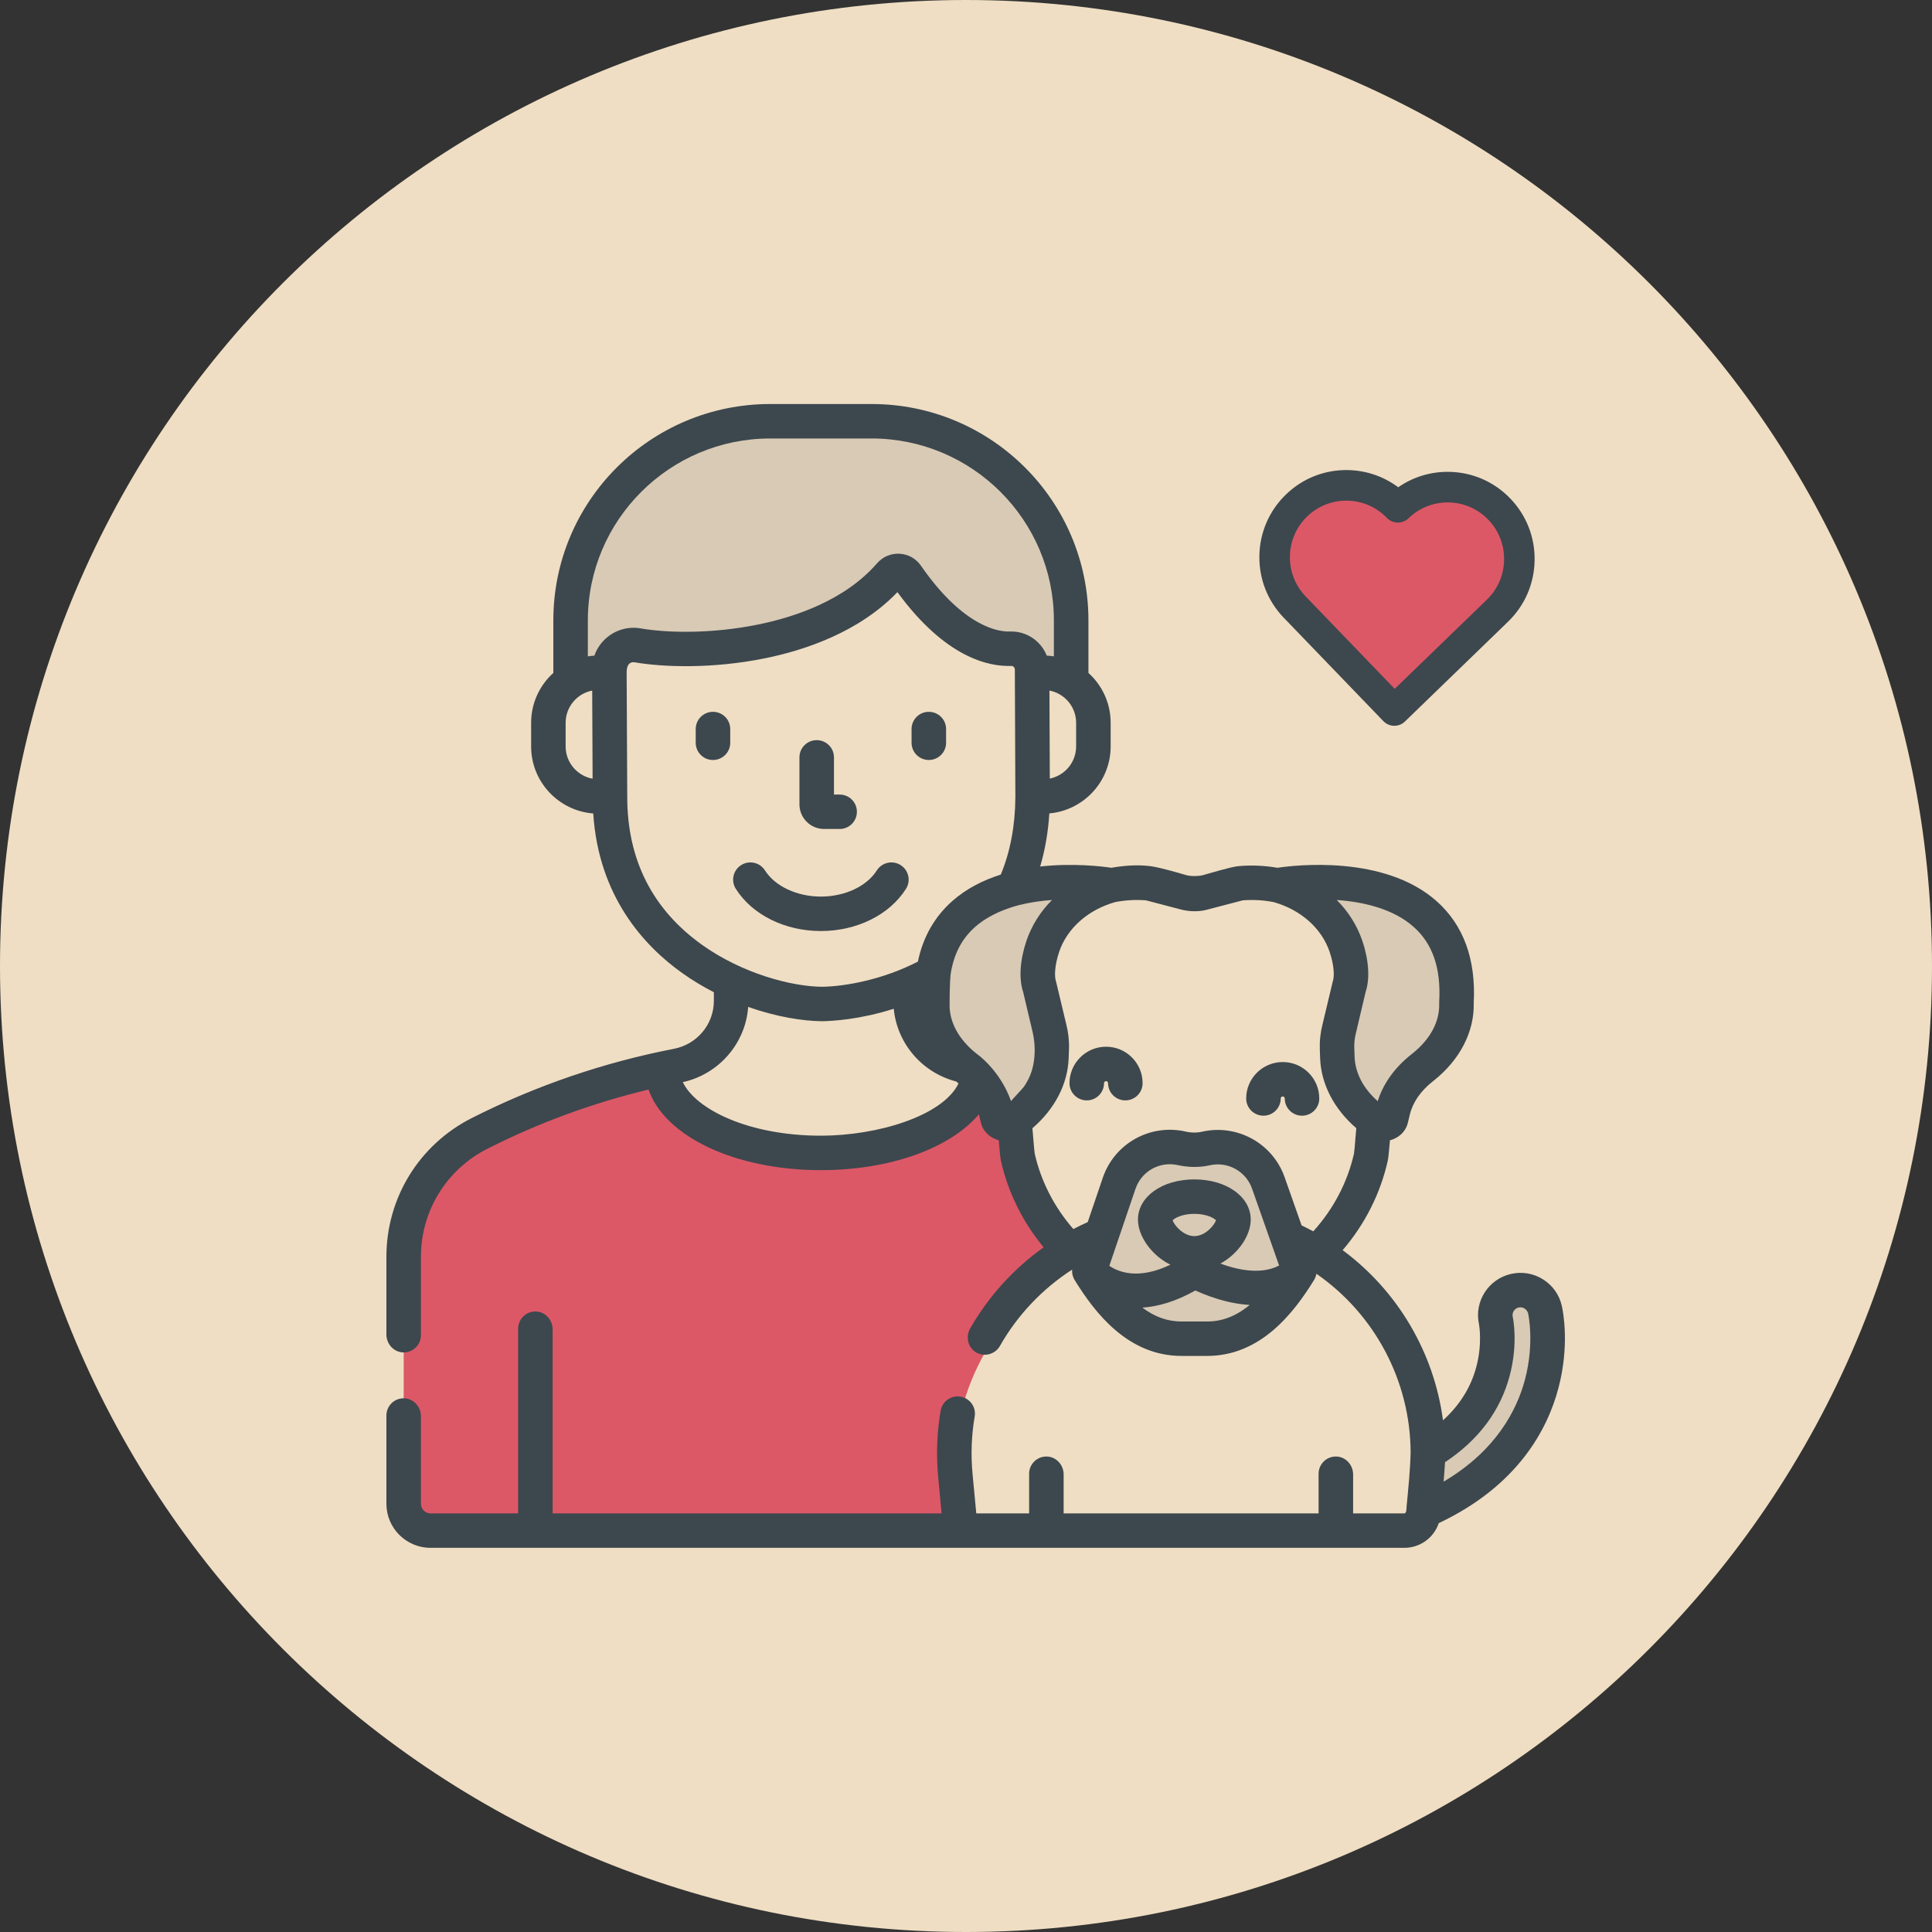 <svg width="100" height="100" viewBox="0 0 100 100" fill="none" xmlns="http://www.w3.org/2000/svg">
<rect x="0" y="0" width="100" height="100" fill="#333333" stroke="none"/>
<path fill-rule="evenodd" clip-rule="evenodd" d="M50 100C77.614 100 100 77.614 100 50C100 22.386 77.614 0 50 0C22.386 0 0 22.386 0 50C0 77.614 22.386 100 50 100Z" fill="#EFDEC3"/>
<path d="M73.06 30.842C74.816 29.228 74.862 26.563 73.164 24.889C73.156 24.881 73.148 24.874 73.14 24.866C74.603 24.197 76.413 24.457 77.605 25.631C79.092 27.096 79.051 29.43 77.514 30.843L77.51 30.846L71.948 35.959L69.798 33.84L73.056 30.846L73.06 30.842Z" fill="white"/>
<path d="M67.14 31.115C65.689 29.679 65.729 27.392 67.229 26.008C68.728 24.624 71.12 24.666 72.57 26.102C72.868 25.826 73.568 25.47 73.579 25.468C78.02 24.693 80.026 29.358 78.313 30.939L72.613 36.55L67.143 31.118L67.14 31.115Z" fill="#DC5867"/>
<path fill-rule="evenodd" clip-rule="evenodd" d="M71.602 37.325C71.754 37.482 71.954 37.563 72.156 37.567C72.359 37.57 72.562 37.497 72.719 37.345L78.054 32.181L78.06 32.175C78.922 31.34 79.41 30.216 79.431 29.011C79.452 27.806 79.004 26.666 78.169 25.799C77.334 24.933 76.212 24.444 75.01 24.423C74.055 24.406 73.141 24.686 72.372 25.221C71.622 24.66 70.718 24.348 69.764 24.331C68.562 24.31 67.424 24.759 66.559 25.596C65.694 26.433 65.206 27.558 65.185 28.763C65.164 29.966 65.611 31.105 66.445 31.972L66.451 31.978L71.602 37.325ZM77.852 28.984C77.838 29.766 77.522 30.495 76.96 31.038L76.954 31.045L72.19 35.656L67.59 30.881L67.584 30.875C67.042 30.312 66.751 29.572 66.765 28.79C66.779 28.008 67.095 27.279 67.656 26.735C68.218 26.192 68.956 25.901 69.736 25.914C70.516 25.928 71.244 26.245 71.786 26.808C71.932 26.959 72.131 27.046 72.341 27.049C72.55 27.053 72.752 26.973 72.903 26.827C73.464 26.284 74.203 25.992 74.983 26.006C75.763 26.02 76.491 26.337 77.033 26.899C77.575 27.462 77.865 28.202 77.852 28.984Z" fill="#3D474E"/>
<path fill-rule="evenodd" clip-rule="evenodd" d="M60.153 59.456C56.884 57.801 53.441 56.634 49.925 55.953C48.31 55.641 47.136 54.246 47.136 52.605V47.299H37.844V52.605C37.844 54.246 36.67 55.641 35.055 55.953C31.539 56.634 28.095 57.801 24.827 59.456C22.415 60.678 20.895 63.147 20.895 65.846V78.626C20.895 79.394 21.52 80.017 22.289 80.017H64.086V65.846C64.086 63.147 62.565 60.678 60.153 59.456Z" fill="#EFDEC3"/>
<path fill-rule="evenodd" clip-rule="evenodd" d="M60.154 59.456C56.885 57.801 53.442 56.634 49.925 55.953C48.311 55.641 47.137 54.246 47.137 52.605V47.299H41.223V56.514C41.223 58.154 42.397 59.55 44.011 59.862C47.527 60.542 50.971 61.71 54.239 63.364C56.652 64.586 58.172 67.056 58.172 69.754V80.017H64.086V65.846C64.086 63.147 62.566 60.678 60.154 59.456Z" fill="#EFDEC3"/>
<path fill-rule="evenodd" clip-rule="evenodd" d="M60.153 59.456C57.122 57.921 53.94 56.807 50.689 56.11C50.689 56.12 50.691 56.13 50.691 56.14C50.691 58.53 47.019 60.466 42.49 60.466C37.961 60.466 34.29 58.53 34.29 56.14C34.29 56.13 34.291 56.12 34.291 56.11C31.04 56.806 27.858 57.921 24.827 59.456C22.415 60.678 20.895 63.147 20.895 65.846V78.626C20.895 79.394 21.52 80.017 22.289 80.017H64.085V65.846C64.086 63.147 62.565 60.678 60.153 59.456Z" fill="#DC5867"/>
<path fill-rule="evenodd" clip-rule="evenodd" d="M64.086 80.017V65.846C64.086 63.147 62.566 60.678 60.153 59.456C57.122 57.921 53.94 56.807 50.689 56.11C50.689 56.12 50.691 56.13 50.691 56.14C50.691 57.976 48.521 59.544 45.461 60.172C48.473 60.875 51.421 61.938 54.239 63.364C56.651 64.586 58.172 67.056 58.172 69.754V80.017H64.086Z" fill="#DC5867"/>
<path fill-rule="evenodd" clip-rule="evenodd" d="M45.112 22.596H39.868C34.161 22.596 29.535 27.21 29.535 32.902V39.247H55.444V32.902C55.444 27.21 50.818 22.596 45.112 22.596Z" fill="#D8CAB4"/>
<path fill-rule="evenodd" clip-rule="evenodd" d="M45.112 22.596H39.868C39.756 22.596 39.645 22.601 39.533 22.605C45.085 22.781 49.531 27.323 49.531 32.902V39.247H55.445V32.902C55.445 27.21 50.819 22.596 45.112 22.596Z" fill="#D8CAB4"/>
<path fill-rule="evenodd" clip-rule="evenodd" d="M32.67 35.614H30.981C29.547 35.614 28.387 36.773 28.387 38.203V39.428C28.387 40.858 29.547 42.017 30.981 42.017H32.67V35.614Z" fill="#EFDEC3"/>
<path fill-rule="evenodd" clip-rule="evenodd" d="M52.31 35.614H54C55.433 35.614 56.594 36.773 56.594 38.203V39.428C56.594 40.858 55.433 42.017 54 42.017H52.31V35.614Z" fill="#EFDEC3"/>
<path fill-rule="evenodd" clip-rule="evenodd" d="M33.01 34.197C32.241 34.064 31.54 34.659 31.543 35.438L31.574 42.045C31.574 50.16 39.287 52.731 42.549 52.759C45.81 52.709 53.45 50.589 53.45 41.969L53.422 35.436C53.42 34.828 52.911 34.346 52.302 34.369C49.91 34.459 47.788 31.811 46.932 30.575C46.729 30.282 46.306 30.265 46.072 30.534C42.746 34.36 35.994 34.712 33.01 34.197Z" fill="#EFDEC3"/>
<path fill-rule="evenodd" clip-rule="evenodd" d="M53.423 35.436C53.42 34.828 52.912 34.346 52.303 34.369C50.345 34.443 48.568 32.682 47.518 31.363L47.544 41.969C47.544 48.466 43.205 51.27 39.67 52.279C40.771 52.605 41.783 52.752 42.55 52.759C45.811 52.709 53.451 50.589 53.451 41.97L53.423 35.436Z" fill="#EFDEC3"/>
<path fill-rule="evenodd" clip-rule="evenodd" d="M79.969 68.582C79.813 67.882 79.117 67.441 78.416 67.597C77.714 67.754 77.272 68.448 77.428 69.148C77.431 69.159 77.667 70.302 77.281 71.761C76.749 73.772 75.324 75.348 73.044 76.443C70.93 77.46 69.442 78.74 68.398 80.003H72.148C72.73 79.568 73.4 79.155 74.174 78.782C77.908 76.988 79.293 74.334 79.798 72.423C80.341 70.372 80.009 68.759 79.969 68.582Z" fill="#D8CAB4"/>
<path fill-rule="evenodd" clip-rule="evenodd" d="M61.651 63.809H61.647C54.427 63.809 48.772 70.006 49.45 77.176L49.718 80.017H72.682C73.194 80.017 73.621 79.629 73.67 79.121L73.853 77.176C74.531 70.006 68.876 63.809 61.655 63.809H61.651Z" fill="#EFDEC3"/>
<path fill-rule="evenodd" clip-rule="evenodd" d="M61.656 63.809H61.648C60.816 63.809 60.005 63.892 59.221 64.049C64.698 65.194 68.653 70.298 68.105 76.095L67.734 80.017H72.683C73.195 80.017 73.622 79.629 73.671 79.121L73.854 77.176C74.531 70.006 68.877 63.809 61.656 63.809Z" fill="#EFDEC3"/>
<path fill-rule="evenodd" clip-rule="evenodd" d="M69.746 48.865L69.734 48.85C69.475 48.515 69.179 48.203 68.853 47.917C67.647 46.861 65.907 46.358 64.174 46.512L62.208 47.026C62.101 47.036 61.961 47.04 61.82 47.04C61.679 47.04 61.539 47.036 61.432 47.026L59.466 46.512C57.733 46.358 55.993 46.861 54.788 47.917C54.461 48.203 54.166 48.515 53.906 48.85L53.895 48.865C52.69 50.419 52.093 52.25 52.188 54.102C52.188 54.102 52.589 60.275 52.684 60.691C53.129 62.661 54.188 64.439 55.677 65.807C55.981 66.087 56.255 66.369 56.385 66.578C57.716 68.732 59.178 70.084 61.162 70.084H62.478C64.462 70.084 65.924 68.732 67.255 66.578C67.384 66.369 67.659 66.087 67.963 65.807C69.452 64.439 70.51 62.661 70.957 60.691C71.051 60.275 71.453 54.102 71.453 54.102C71.547 52.25 70.951 50.419 69.746 48.865Z" fill="#EFDEC3"/>
<path fill-rule="evenodd" clip-rule="evenodd" d="M69.744 48.865L69.733 48.85C69.473 48.515 69.177 48.203 68.851 47.917C67.645 46.861 65.906 46.358 64.173 46.512L62.928 46.837C64.705 48.475 65.652 52.303 65.56 54.102C65.56 54.102 65.159 60.275 65.064 60.691C64.618 62.661 63.56 64.439 62.071 65.807C61.767 66.087 61.492 66.369 61.363 66.578C60.601 67.812 59.795 68.782 58.873 69.386C59.56 69.837 60.313 70.084 61.16 70.084H62.477C64.46 70.084 65.923 68.732 67.254 66.578C67.383 66.369 67.658 66.087 67.961 65.807C69.45 64.439 70.509 62.661 70.955 60.691C71.049 60.275 71.451 54.102 71.451 54.102C71.546 52.25 70.949 50.419 69.744 48.865Z" fill="#EFDEC3"/>
<path fill-rule="evenodd" clip-rule="evenodd" d="M48.259 52.699C48.216 53.918 48.837 55.112 49.988 56.025L50.049 56.073C50.825 56.69 51.343 57.451 51.539 58.266L51.644 58.706C51.704 58.955 52.124 59.059 52.373 58.887C53.642 58.012 54.378 56.806 54.423 55.525L54.438 55.063C54.451 54.714 54.412 54.363 54.321 54.018L53.82 51.895C53.638 51.4 53.696 50.602 53.978 49.77C54.495 48.244 55.846 47.071 57.535 46.612C57.535 46.611 47.815 44.898 48.259 52.699Z" fill="#D8CAB4"/>
<path fill-rule="evenodd" clip-rule="evenodd" d="M75.388 52.699C75.43 53.918 74.81 55.112 73.658 56.025L73.598 56.073C72.82 56.69 72.303 57.451 72.108 58.266L72.002 58.706C71.942 58.955 71.522 59.059 71.274 58.887C70.004 58.012 69.268 56.806 69.223 55.525L69.207 55.063C69.195 54.714 69.234 54.363 69.325 54.018L69.826 51.895C70.008 51.4 69.95 50.602 69.668 49.77C69.151 48.244 67.8 47.071 66.111 46.612C66.111 46.611 75.831 44.898 75.388 52.699Z" fill="#D8CAB4"/>
<path fill-rule="evenodd" clip-rule="evenodd" d="M67.256 66.578L65.649 62.018C65.183 60.693 63.795 59.928 62.422 60.237C62.026 60.326 61.614 60.327 61.217 60.24L61.148 60.225C59.769 59.923 58.382 60.704 57.928 62.039L56.385 66.578C57.716 68.732 59.178 70.084 61.162 70.084H62.478C64.462 70.084 65.924 68.732 67.256 66.578Z" fill="#D8CAB4"/>
<path fill-rule="evenodd" clip-rule="evenodd" d="M42.656 42.908H43.46C43.953 42.908 44.353 42.51 44.353 42.017C44.353 41.524 43.953 41.126 43.46 41.126H43.166V39.201C43.166 38.708 42.766 38.31 42.273 38.31C41.779 38.31 41.379 38.708 41.379 39.201V41.634C41.379 42.337 41.952 42.908 42.656 42.908Z" fill="#3D474E"/>
<path fill-rule="evenodd" clip-rule="evenodd" d="M46.893 46.007C47.157 45.591 47.033 45.04 46.616 44.777C46.199 44.514 45.647 44.638 45.383 45.054C44.862 45.876 43.725 46.407 42.49 46.407C41.254 46.407 40.118 45.876 39.596 45.054C39.332 44.638 38.78 44.514 38.363 44.777C37.946 45.04 37.822 45.591 38.086 46.007C38.94 47.353 40.627 48.19 42.49 48.19C44.352 48.19 46.039 47.353 46.893 46.007Z" fill="#3D474E"/>
<path fill-rule="evenodd" clip-rule="evenodd" d="M48.075 39.337C48.569 39.337 48.969 38.938 48.969 38.445V37.735C48.969 37.242 48.569 36.844 48.075 36.844C47.582 36.844 47.182 37.242 47.182 37.735V38.445C47.182 38.938 47.582 39.337 48.075 39.337Z" fill="#3D474E"/>
<path fill-rule="evenodd" clip-rule="evenodd" d="M36.903 36.844C36.41 36.844 36.01 37.242 36.01 37.735V38.445C36.01 38.938 36.41 39.337 36.903 39.337C37.397 39.337 37.797 38.938 37.797 38.445V37.735C37.797 37.242 37.397 36.844 36.903 36.844Z" fill="#3D474E"/>
<path fill-rule="evenodd" clip-rule="evenodd" d="M65.396 57.748C65.889 57.748 66.289 57.35 66.289 56.857C66.289 56.799 66.336 56.753 66.394 56.753C66.452 56.753 66.499 56.799 66.499 56.857C66.499 57.35 66.898 57.748 67.392 57.748C67.885 57.748 68.285 57.35 68.285 56.857C68.285 55.817 67.437 54.971 66.394 54.971C65.351 54.971 64.502 55.817 64.502 56.857C64.502 57.35 64.903 57.748 65.396 57.748Z" fill="#3D474E"/>
<path fill-rule="evenodd" clip-rule="evenodd" d="M57.144 56.065C57.144 56.007 57.191 55.961 57.249 55.961C57.306 55.961 57.353 56.007 57.353 56.065C57.353 56.557 57.753 56.956 58.247 56.956C58.74 56.956 59.141 56.557 59.141 56.065C59.141 55.024 58.292 54.178 57.249 54.178C56.206 54.178 55.357 55.024 55.357 56.065C55.357 56.557 55.757 56.956 56.251 56.956C56.744 56.956 57.144 56.557 57.144 56.065Z" fill="#3D474E"/>
<path fill-rule="evenodd" clip-rule="evenodd" d="M80.84 67.596C80.713 67.025 80.37 66.538 79.875 66.224C79.38 65.91 78.792 65.809 78.22 65.936C77.041 66.198 76.295 67.366 76.552 68.537C76.565 68.605 76.729 69.557 76.416 70.742C76.135 71.803 75.556 72.732 74.689 73.516C74.224 70.005 72.348 66.821 69.495 64.708C70.644 63.369 71.443 61.793 71.827 60.096C71.844 60.018 71.869 59.91 71.943 59.022C71.993 59.009 72.042 58.993 72.09 58.975C72.492 58.821 72.776 58.511 72.869 58.122L72.975 57.682C73.124 57.061 73.531 56.472 74.152 55.979L74.213 55.931C75.565 54.858 76.317 53.398 76.28 51.918C76.4 49.655 75.752 47.878 74.352 46.638C71.649 44.243 67.053 44.777 66.116 44.916C65.449 44.8 64.768 44.771 64.088 44.833C63.702 44.868 62.465 45.245 62.235 45.305C62.104 45.34 61.684 45.38 61.38 45.291C60.963 45.169 60 44.889 59.545 44.832C58.869 44.749 58.188 44.8 57.524 44.916C57.029 44.842 55.536 44.663 53.839 44.851C54.093 43.988 54.252 43.07 54.313 42.102C56.09 41.944 57.487 40.449 57.487 38.636V37.411C57.487 36.388 57.043 35.468 56.337 34.831V32.11C56.337 25.926 51.311 20.912 45.111 20.912H39.867C33.667 20.912 28.641 25.926 28.641 32.11V34.831C27.935 35.468 27.491 36.389 27.491 37.411V38.636C27.491 40.463 28.91 41.966 30.706 42.105C30.983 46.396 33.33 48.956 35.318 50.369C35.849 50.747 36.398 51.075 36.949 51.357V51.813C36.949 53.015 36.081 54.055 34.884 54.286C31.247 54.99 27.727 56.196 24.421 57.869C21.694 59.25 20 62.003 20 65.054V69.073C20 69.561 20.377 69.986 20.866 70.001C21.372 70.016 21.787 69.611 21.787 69.11V65.054C21.787 62.678 23.107 60.534 25.23 59.458C27.884 58.115 30.683 57.087 33.57 56.395C34.393 58.802 38.016 60.566 42.489 60.566C46.103 60.566 49.193 59.42 50.663 57.68C50.666 57.681 50.666 57.681 50.668 57.682C50.668 57.682 50.774 58.122 50.774 58.122C50.882 58.571 51.256 58.904 51.695 59.02C51.769 59.91 51.794 60.019 51.811 60.096C52.18 61.729 52.937 63.253 54.018 64.561C52.472 65.664 51.166 67.098 50.216 68.761C49.973 69.186 50.094 69.745 50.516 69.996C50.941 70.251 51.509 70.102 51.753 69.671C52.663 68.067 53.956 66.707 55.493 65.715C55.478 65.902 55.523 66.091 55.623 66.254C56.665 67.941 58.373 70.183 61.161 70.183H62.477C65.265 70.183 66.973 67.941 68.015 66.254C68.076 66.153 68.118 66.043 68.136 65.929C71.154 68.02 72.993 71.462 73.014 75.167C72.992 76.105 72.894 77.037 72.806 77.97C72.798 78.05 72.814 78.334 72.682 78.334H70.037V76.317C70.037 75.829 69.66 75.404 69.17 75.389C68.665 75.374 68.25 75.779 68.25 76.281V78.334H55.054V76.317C55.054 75.829 54.676 75.404 54.188 75.389C53.682 75.374 53.267 75.779 53.267 76.281V78.334H50.532L50.34 76.3C50.245 75.3 50.282 74.296 50.449 73.318C50.533 72.833 50.205 72.373 49.719 72.29C49.232 72.207 48.771 72.533 48.688 73.018C48.493 74.151 48.452 75.311 48.561 76.468L48.737 78.334H28.605V68.811C28.605 68.323 28.228 67.897 27.739 67.883C27.233 67.868 26.818 68.272 26.818 68.773V78.334H22.288C22.012 78.334 21.787 78.11 21.787 77.834V73.303C21.787 72.816 21.41 72.39 20.921 72.376C20.415 72.36 20 72.765 20 73.266V77.834C20 79.095 21.025 80.116 22.288 80.116H72.682C73.511 80.116 74.217 79.59 74.471 78.837C78.579 76.895 80.104 73.966 80.661 71.858C81.246 69.649 80.912 67.92 80.84 67.596ZM73.169 47.974C74.159 48.853 74.592 50.123 74.493 51.856C74.491 51.883 74.491 51.911 74.492 51.938C74.525 52.875 74.03 53.797 73.101 54.535L73.039 54.584C72.187 55.261 71.594 56.09 71.311 56.997C70.564 56.338 70.144 55.539 70.114 54.702L70.098 54.239C70.089 53.977 70.119 53.712 70.187 53.451C70.189 53.444 70.19 53.437 70.192 53.43L70.682 51.352C70.914 50.663 70.853 49.699 70.513 48.693C70.243 47.898 69.787 47.182 69.19 46.583C70.55 46.68 72.1 47.026 73.169 47.974ZM55.7 38.636C55.7 39.456 55.114 40.142 54.338 40.3L54.319 35.743C55.104 35.893 55.7 36.584 55.7 37.411V38.636ZM30.427 32.11C30.427 26.918 34.661 22.695 39.867 22.695H45.11C50.315 22.695 54.549 26.918 54.549 32.11V33.974C54.428 33.955 54.305 33.942 54.18 33.935C54.078 33.673 53.918 33.434 53.708 33.233C53.318 32.86 52.806 32.668 52.266 32.686C51.756 32.709 49.91 32.517 47.664 29.276C47.41 28.91 47.01 28.686 46.566 28.662C46.115 28.636 45.69 28.818 45.394 29.158C43.719 31.086 41.119 31.945 39.232 32.327C36.783 32.824 34.49 32.756 33.16 32.526C32.533 32.418 31.895 32.591 31.409 33.002C31.11 33.254 30.89 33.577 30.765 33.937C30.651 33.944 30.538 33.956 30.427 33.974V32.11ZM29.277 38.636V37.411C29.277 36.586 29.87 35.896 30.652 35.744L30.673 40.306C29.881 40.162 29.277 39.468 29.277 38.636ZM32.466 41.248C32.466 41.248 32.435 34.815 32.435 34.812C32.435 34.274 32.716 34.258 32.857 34.282C34.347 34.539 36.897 34.62 39.59 34.074C41.644 33.658 44.456 32.727 46.451 30.649C48.942 34.059 51.194 34.509 52.334 34.468C52.436 34.462 52.527 34.546 52.528 34.648C52.528 34.648 52.555 41.243 52.555 41.253C52.547 42.735 52.293 44.083 51.8 45.269C50.898 45.554 50.025 45.989 49.291 46.638C48.37 47.456 47.773 48.505 47.509 49.774C45.707 50.698 43.791 51.055 42.545 51.076C40.951 51.059 38.423 50.386 36.356 48.917C33.775 47.082 32.466 44.504 32.466 41.248ZM42.489 58.783C38.765 58.783 36.018 57.429 35.343 56.012C37.216 55.596 38.59 54.002 38.725 52.119C40.19 52.634 41.557 52.849 42.54 52.858H42.561C43.081 52.85 44.513 52.772 46.261 52.212C46.43 54.004 47.722 55.519 49.488 55.976L49.491 55.978C49.533 56.012 49.574 56.045 49.614 56.079C48.793 57.761 45.426 58.783 42.489 58.783ZM50.543 54.536C49.612 53.797 49.118 52.875 49.151 51.938C49.152 51.911 49.149 50.901 49.208 50.401C49.367 49.387 49.784 48.584 50.475 47.974C51.408 47.15 52.702 46.864 52.748 46.847C53.318 46.703 53.901 46.622 54.453 46.583C53.855 47.181 53.4 47.898 53.13 48.693C52.789 49.699 52.729 50.663 52.96 51.352C52.96 51.352 53.451 53.43 53.451 53.43C53.598 54.067 53.597 54.788 53.407 55.417C53.317 55.712 53.175 55.991 53.002 56.246C52.943 56.333 52.325 56.977 52.332 56.997C51.751 55.357 50.543 54.536 50.543 54.536ZM53.557 59.715C53.548 59.657 53.517 59.41 53.438 58.398C54.592 57.407 55.267 56.112 55.314 54.765L55.331 54.302C55.346 53.871 55.298 53.437 55.188 53.011C55.188 53.011 54.67 50.829 54.658 50.795C54.569 50.555 54.583 49.973 54.823 49.264C55.237 48.043 56.324 47.082 57.735 46.689C58.252 46.59 58.783 46.561 59.313 46.601L61.205 47.096C61.862 47.247 62.385 47.109 62.433 47.096L64.325 46.601C64.863 46.56 65.4 46.59 65.925 46.693C67.328 47.09 68.408 48.048 68.82 49.264C69.06 49.972 69.075 50.555 68.985 50.795C68.974 50.829 68.456 53.011 68.456 53.011C68.346 53.437 68.298 53.871 68.313 54.302L68.329 54.764C68.376 56.111 69.05 57.403 70.201 58.394C70.121 59.41 70.091 59.657 70.081 59.716C69.742 61.203 69.019 62.579 67.974 63.735C67.776 63.627 67.575 63.524 67.37 63.425L66.491 60.93C65.874 59.179 64.039 58.167 62.225 58.575C61.934 58.641 61.629 58.635 61.339 58.563C59.512 58.163 57.682 59.193 57.081 60.96L56.3 63.256C56.049 63.368 55.801 63.488 55.557 63.616C54.571 62.485 53.884 61.149 53.557 59.715ZM63.169 65.403C64.09 64.898 64.737 63.949 64.737 63.126C64.737 61.94 63.482 61.046 61.819 61.046C60.156 61.046 58.901 61.94 58.901 63.126C58.901 63.982 59.6 64.973 60.579 65.461C58.944 66.246 57.914 65.856 57.418 65.519L58.773 61.533C59.081 60.627 60.019 60.098 60.956 60.304C61.505 60.424 62.067 60.438 62.618 60.314C63.548 60.105 64.489 60.623 64.805 61.521L66.206 65.5C65.754 65.747 64.809 66.009 63.169 65.403ZM61.818 63.981C61.238 63.981 60.764 63.396 60.695 63.161C60.8 63.044 61.199 62.828 61.818 62.828C62.434 62.828 62.832 63.042 62.94 63.159C62.862 63.408 62.393 63.981 61.818 63.981ZM61.161 68.401C60.441 68.401 59.776 68.17 59.129 67.682C59.936 67.627 60.856 67.369 61.869 66.796C62.969 67.289 63.903 67.5 64.684 67.543C63.982 68.126 63.261 68.401 62.477 68.401H61.161ZM78.933 71.404C78.52 72.966 77.449 75.081 74.721 76.689C74.721 76.689 74.784 75.945 74.793 75.684C76.535 74.531 77.661 73.023 78.144 71.196C78.587 69.518 78.311 68.219 78.299 68.162C78.25 67.942 78.388 67.722 78.608 67.676C78.894 67.616 79.063 67.841 79.096 67.984C79.109 68.046 79.43 69.524 78.933 71.404Z" fill="#3D474E"/>
</svg>
